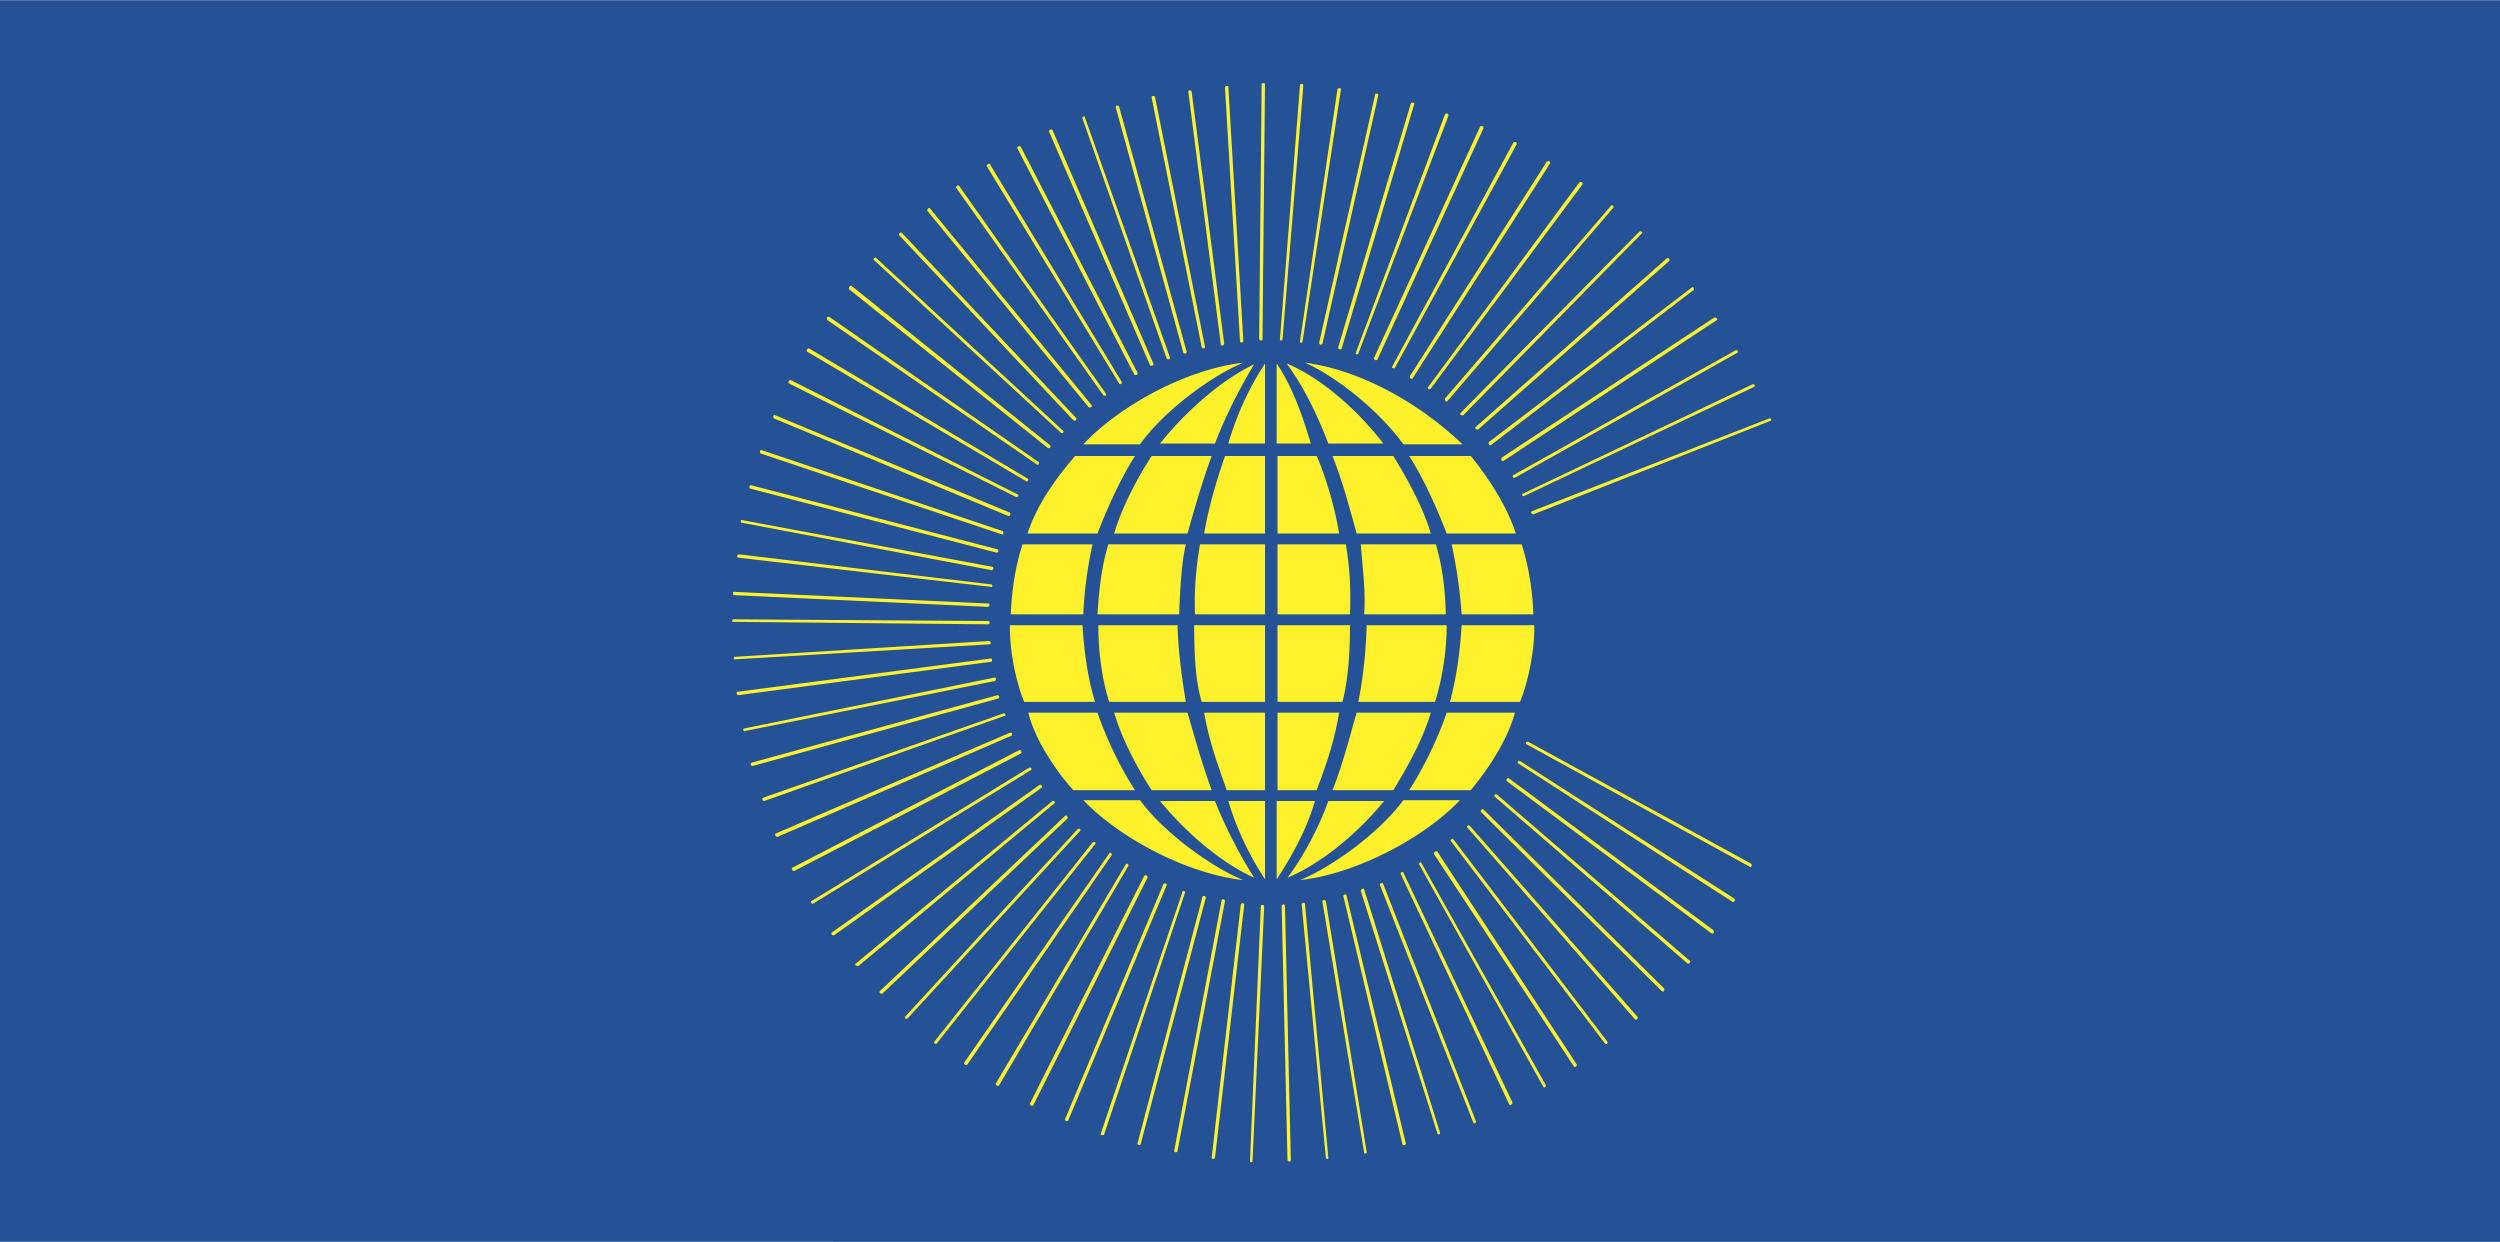 <svg xmlns="http://www.w3.org/2000/svg" width="2500" height="1242" viewBox="0 0 216 107.28"><g fill-rule="evenodd" clip-rule="evenodd"><path fill="#255297" d="M0 0h216v107.28H0V0z"/><path d="M132.408 44.136l20.447-7.992c.145-.072.289.216.072.216l-20.447 8.064c-.144 0-.289-.216-.072-.288zM131.615 42.624l19.801-9.432c.145-.072.287.144.145.216l-19.873 9.432c-.143.072-.288-.144-.073-.216zM130.752 41.04l19.225-10.8c.072-.072.287.144.143.216l-19.223 10.8c-.145.072-.29-.144-.145-.216zM129.744 39.528l18.359-12.096c.145-.072.361.145.217.216l-18.432 12.168c-.144.072-.216-.144-.144-.288zM128.664 38.16l17.496-13.32c.072-.144.287.072.145.216l-17.496 13.392c-.073.072-.289-.144-.145-.288zM127.512 36.864L144 22.32c.145-.144.287.072.217.216L127.729 37.08c-.145.072-.362-.072-.217-.216zM126.217 35.64l15.408-15.624c.143-.144.359.072.215.145l-15.408 15.696c-.145.071-.36-.073-.215-.217zM124.848 34.416l14.328-16.632c.072-.145.289 0 .217.144l-14.328 16.704c-.073.144-.29-.072-.217-.216zM123.408 33.408l13.031-17.64c.145-.144.361 0 .289.145l-13.104 17.64c-.144.143-.36-.001-.216-.145zM121.824 32.472l11.809-18.504c.143-.144.359 0 .287.144l-11.879 18.576c-.072.072-.289 0-.217-.216zM120.312 31.608l10.439-19.296c.145-.144.359 0 .289.144l-10.514 19.296c-.071.144-.358 0-.214-.144zM118.729 30.888l9.143-19.944c.072-.144.361-.072.289.144l-9.145 19.944c-.073.144-.36.072-.287-.144zM117.145 30.456l7.703-20.592c.072-.144.361-.072.289.144l-7.777 20.52c-.073.144-.288.072-.215-.072zM115.633 29.952l6.264-21.024c.072-.144.359-.072.287.072l-6.264 21.096c-.072.144-.359.072-.287-.144zM113.977 29.592l4.824-21.384c0-.216.287-.144.287 0l-4.824 21.456c-.073.144-.287.144-.287-.072zM112.32 29.448l3.24-21.744c.072-.145.359-.145.287.072l-3.312 21.744c0 .144-.287.072-.215-.072zM110.592 29.232l1.729-21.888c0-.144.287-.144.287 0l-1.799 21.96c0 .144-.289.144-.217-.072zM108.792 29.232l.215-21.96c0-.144.289-.144.289 0l-.217 22.032c.001.144-.287.144-.287-.072zM107.136 29.448L105.84 7.56c0-.144.288-.216.288-.072l1.296 21.96c0 .144-.288.216-.288 0zM105.48 29.736L102.672 7.92c0-.144.216-.216.288 0l2.808 21.744c0 .216-.288.216-.288.072zM103.824 29.952l-4.32-21.528c-.072-.144.216-.216.288-.072l4.32 21.601c0 .143-.216.215-.288-.001zM102.24 30.456L96.408 9.288c-.072-.144.216-.288.288-.072l5.832 21.168c0 .144-.216.216-.288.072zM100.8 30.96l-7.272-20.736c-.072-.144.216-.288.216-.072l7.344 20.736c0 .144-.216.216-.288.072zM99.36 31.536l-8.712-20.16c-.072-.144.216-.288.288-.144l8.712 20.16c.072.144-.144.288-.288.144zM97.992 32.328l-10.08-19.512c-.072-.144.144-.288.288-.144l10.08 19.512c.072.144-.144.288-.288.144zM96.696 33.12L85.248 14.328c-.072-.072.216-.288.288-.145l11.376 18.792c.072.145-.144.289-.216.145zM95.328 34.128L82.656 16.272c-.144-.144.072-.36.216-.216l12.672 17.928c.072.144-.072.288-.216.144zM94.032 35.136l-13.896-16.92c-.072-.144.144-.36.216-.216L94.32 34.992c.072.144-.144.288-.288.144zM92.736 36.288L77.688 20.304c-.072-.072.072-.288.216-.216l15.048 15.984c.144.144-.072.36-.216.216zM91.656 37.368L75.528 22.464c-.144-.072.072-.288.144-.216l16.2 14.976c.072.072-.072.288-.216.144zM90.504 38.664l-17.136-13.68c-.072-.144.072-.36.216-.288L90.72 38.448c.144.144-.072.36-.216.216zM89.568 40.104L71.496 27.648c-.144-.144 0-.36.144-.288l18.072 12.528c.144.072 0 .36-.144.216zM88.632 41.544l-18.864-11.16c-.144-.072 0-.36.144-.288l18.864 11.232c.144.072 0 .36-.144.216zM87.768 42.912L68.184 33.12c-.144-.072 0-.36.144-.288l19.584 9.864c.144.072.072.288-.144.216zM87.12 44.568l-20.232-8.424c-.145-.072-.072-.36.072-.288l20.304 8.424c.072.072 0 .36-.144.288zM86.544 46.152l-20.808-6.984c-.144-.072-.072-.36.072-.288l20.808 6.984c.144.072.072.36-.072.288zM86.112 47.736L64.8 42.192c-.072 0-.072-.288.072-.288l21.312 5.544c.144.072.072.288-.072.288zM85.68 49.248l-21.6-4.104c-.144 0-.072-.288.072-.216l21.6 4.032c.144.072.072.288-.072.288zM85.608 50.688l-21.816-2.52c-.144 0-.144-.288.072-.288l21.744 2.592c.216 0 .144.288 0 .216zM85.32 52.416l-21.888-1.008c-.144 0-.144-.288 0-.288l21.96 1.008c.144 0 .144.288-.072.288zM63.36 53.496l22.032.144c.144 0 .144.288 0 .288l-22.032-.216c-.144 0-.144-.144 0-.216zM63.504 56.736l21.96-1.368c.144 0 .216.288 0 .288l-21.96 1.296c-.144.071-.144-.216 0-.216zM63.72 59.76l21.888-2.88c.144 0 .144.288 0 .288l-21.816 2.88c-.144 0-.216-.288-.072-.288zM64.296 62.928l21.6-4.392c.144-.072.216.216.072.288l-21.601 4.319c-.143.073-.215-.215-.071-.215zM64.944 65.88l21.24-5.832c.144 0 .216.216.072.288l-21.24 5.832c-.144 0-.216-.216-.072-.288zM65.952 68.904l20.736-7.272c.144-.072.288.216.072.216l-20.736 7.344c-.144-.001-.216-.216-.072-.288zM67.032 72l20.232-8.712c.144-.072.288.216.072.288l-20.16 8.712c-.144 0-.288-.216-.144-.288zM68.472 74.952L88.056 64.8c.144-.072.288.216.144.288L68.616 75.24c-.144 0-.288-.217-.144-.288zM70.128 77.832l18.792-11.52c.144-.071.288.145.144.216l-18.792 11.52c-.144.072-.288-.144-.144-.216zM71.856 80.568l17.928-12.744c.145-.145.36.144.216.216L72.072 80.784a.16.16 0 0 1-.216-.216zM73.944 83.232l16.992-14.041c.144-.071.288.145.144.217l-16.92 14.04c-.144.072-.36-.144-.216-.216zM76.032 85.607l15.984-15.119c.072-.145.288.071.216.216l-15.984 15.12c-.144.072-.36-.072-.216-.217zM78.192 87.84l14.904-16.2c.144-.144.36.072.216.145l-14.904 16.2c-.072.143-.288-.073-.216-.145zM80.712 90l13.68-17.208c.144-.144.36 0 .216.144l-13.68 17.208c-.072.144-.288-.072-.216-.144zM83.304 91.8l12.528-18.072c.072-.144.288 0 .216.145l-12.456 18.07c-.072.145-.36 0-.288-.143zM86.04 93.6l11.232-18.936c.072-.145.288 0 .216.144l-11.16 18.937c-.072.143-.36-.001-.288-.145zM88.992 95.328l9.864-19.656c.072-.145.36 0 .288.145L89.28 95.472c-.072.144-.36 0-.288-.144zM92.016 96.695l8.496-20.304c.072-.144.36-.071.288.072l-8.496 20.304c-.072.145-.288.073-.288-.072zM95.112 97.92l7.056-20.88c0-.145.288-.072.216.071L95.4 97.992c-.072.144-.36.072-.288-.072zM98.28 98.784l5.616-21.312c0-.144.288-.071.288.072l-5.616 21.24c0 .216-.288.144-.288 0zM101.448 99.432l4.104-21.672c0-.144.288-.072.288.072l-4.104 21.6c0 .144-.288.144-.288 0zM104.688 100.008l2.52-21.888c.072-.145.288-.145.288.071l-2.52 21.816c0 .145-.288.145-.288.001zM108 100.296l.936-22.032c0-.144.289-.144.289.072l-1.008 21.96c-.001.143-.217.143-.217 0zM111.24 100.224l-.504-21.96c0-.144.287-.216.287 0l.504 21.96c0 .144-.287.144-.287 0zM114.553 100.008l-2.088-21.888c0-.145.287-.216.287 0l2.016 21.888c.072.144-.215.144-.215 0zM117.863 99.576l-3.6-21.672c-.072-.145.217-.217.289-.072l3.527 21.672c.073.144-.216.216-.216.072zM121.176 98.855L116.064 77.4c0-.145.287-.217.287 0l5.113 21.384c.001.144-.216.216-.288.071zM124.199 97.92l-6.623-20.952c0-.144.217-.288.287-.144l6.553 21.023c.072.145-.217.217-.217.073zM127.297 96.984l-8.064-20.521c-.072-.144.215-.288.287-.072l7.992 20.448c.072.145-.145.289-.215.145zM130.393 95.4l-9.361-19.873c-.07-.144.145-.287.217-.144l9.432 19.872c-.001.145-.216.289-.288.145zM133.344 93.888l-10.729-19.224c-.07-.072.145-.288.217-.072l10.729 19.152c.072.072-.145.288-.217.144zM136.008 92.16L123.912 73.8c-.072-.144.145-.36.287-.216l12.025 18.359c.073.145-.144.289-.216.217zM138.672 90.144l-13.32-17.495c-.072-.072.145-.289.217-.145L138.889 90c.072.072-.073.288-.217.144zM141.264 88.056l-14.471-16.56c-.145-.072.07-.288.215-.145L141.48 87.84a.159.159 0 0 1-.216.216zM143.568 85.607l-15.625-15.479c-.072-.072.072-.288.217-.216l15.623 15.479c.072.145-.07.361-.215.216zM145.801 83.232l-16.633-14.4c-.145-.072 0-.288.145-.216l16.703 14.399c.072.073-.073.289-.215.217zM147.889 80.64l-17.713-13.176c-.072-.072.072-.36.217-.216l17.639 13.104c.144.144-.001.36-.143.288zM149.688 77.904l-18.504-11.952c-.143-.072 0-.288.145-.216l18.504 11.88c.144.072-.001.36-.145.288zM151.199 74.88l-19.295-10.584c-.145-.072 0-.288.145-.216l19.223 10.512c.144.072.072.36-.073.288zM109.297 47.016v6.049h-6.049c-.072-2.161.072-3.889.432-6.049h5.617zM110.377 47.016v6.049h6.264c.072-2.161 0-3.889-.361-6.049h-5.903zM102.456 47.016c-.36 1.512-.504 3.888-.576 6.049h-7.056c.145-2.305.36-4.104.937-6.049h6.695zM117.576 47.016c.145 2.088.432 3.96.287 6.049h7.057c-.072-2.305-.287-4.104-.863-6.049h-6.481zM94.392 47.016c-.432 2.016-.72 4.032-.792 6.049h-6.264c.072-2.161.432-4.249 1.008-6.049h6.048zM125.424 47.016a43.38 43.38 0 0 1 .863 6.049h6.193c-.072-2.161-.432-4.249-1.008-6.049h-6.048zM109.297 54v6.624h-5.473c-.576-1.944-.647-4.392-.647-6.624h6.12zM110.377 54v6.624h5.615c.504-1.944.648-4.392.648-6.624h-6.263zM101.736 54c.072 2.304.36 4.464.72 6.624h-6.624c-.648-2.017-.936-4.464-.936-6.624h6.84zM118.08 54c-.072 2.304-.287 4.464-.721 6.624h6.625c.648-2.017 1.008-4.464 1.008-6.624h-6.912zM93.528 54c.144 2.304.432 4.464 1.08 6.624h-6.12c-.864-2.088-1.296-5.04-1.224-6.624h6.264zM126.287 54c-.143 2.304-.432 4.464-1.008 6.624h6.049c.863-2.088 1.297-5.04 1.225-6.624h-6.266zM109.297 61.56v6.696h-3.313c-.792-2.304-1.512-4.176-1.944-6.696h5.257zM110.377 61.56v6.696h3.383c.865-2.304 1.512-4.176 1.943-6.696h-5.326zM109.297 46.08v-6.696h-3.457c-.504 1.44-1.368 4.104-1.8 6.696h5.257zM110.377 46.08v-6.696h3.383c.648 1.44 1.512 4.104 1.943 6.696h-5.326zM102.6 61.56c.648 2.232 1.296 4.536 2.088 6.696h-5.184c-1.08-1.656-2.52-4.248-3.24-6.696h6.336zM117.217 61.56c-.648 2.232-1.225 4.536-2.088 6.696h5.256c1.008-1.656 2.52-4.248 3.24-6.696h-6.408zM102.6 46.08c.648-2.304 1.296-4.536 2.088-6.696h-5.184c-1.08 1.656-2.52 4.248-3.24 6.696h6.336zM117.217 46.08c-.648-2.304-1.225-4.536-2.088-6.696h5.256c1.008 1.656 2.52 4.248 3.24 6.696h-6.408zM94.824 61.56c.792 2.376 2.232 5.185 3.24 6.696h-5.328c-1.44-1.584-3.312-4.32-3.888-6.696h5.976zM124.992 61.56c-.793 2.376-2.232 5.185-3.24 6.696h5.328c1.656-2.016 3.168-4.392 3.816-6.696h-5.904zM94.824 46.08c.937-2.448 2.16-5.04 3.24-6.696H92.88c-1.152 1.368-3.168 3.816-4.104 6.696h6.048zM124.992 46.08c-.936-2.448-2.16-5.04-3.24-6.696h5.328c.936 1.152 2.951 3.816 3.889 6.696h-5.977zM109.297 38.304v-6.912a25.623 25.623 0 0 0-3.169 6.912h3.169zM109.297 69.191v6.769c-1.225-1.872-2.377-4.104-3.169-6.769h3.169zM110.305 69.191v6.769c1.223-1.872 2.52-4.104 3.311-6.769h-3.311zM110.305 38.304v-6.912c1.223 1.8 2.088 4.032 2.951 6.912h-2.951zM104.976 38.304c.864-2.304 2.232-4.968 3.384-6.84-2.304 1.08-5.4 3.456-8.136 6.84h4.752zM104.976 69.191c.864 2.232 2.232 4.824 3.384 6.625-2.304-1.009-5.4-3.312-8.136-6.625h4.752zM114.768 69.191c-.791 2.232-2.16 4.824-3.527 6.625 2.447-1.009 5.615-3.312 8.352-6.625h-4.825zM114.768 38.304c-1.08-2.808-2.232-5.04-3.6-6.912 2.447 1.008 5.615 3.384 8.352 6.912h-4.752zM98.496 38.376c1.944-2.736 5.976-5.832 8.928-7.056-4.968.576-10.728 3.744-13.824 7.056h4.896zM98.496 69.12c1.944 2.664 5.976 5.688 8.928 6.912-4.968-.576-10.728-3.673-13.824-6.912h4.896zM121.248 69.12c-1.943 2.664-5.977 5.688-8.928 6.912 4.967-.576 10.729-3.673 13.824-6.912h-4.896zM121.248 38.376c-1.943-2.736-5.615-5.76-8.496-7.056 4.896.648 10.008 3.6 13.607 7.056h-5.111z" fill="#fff22d"/></g></svg>